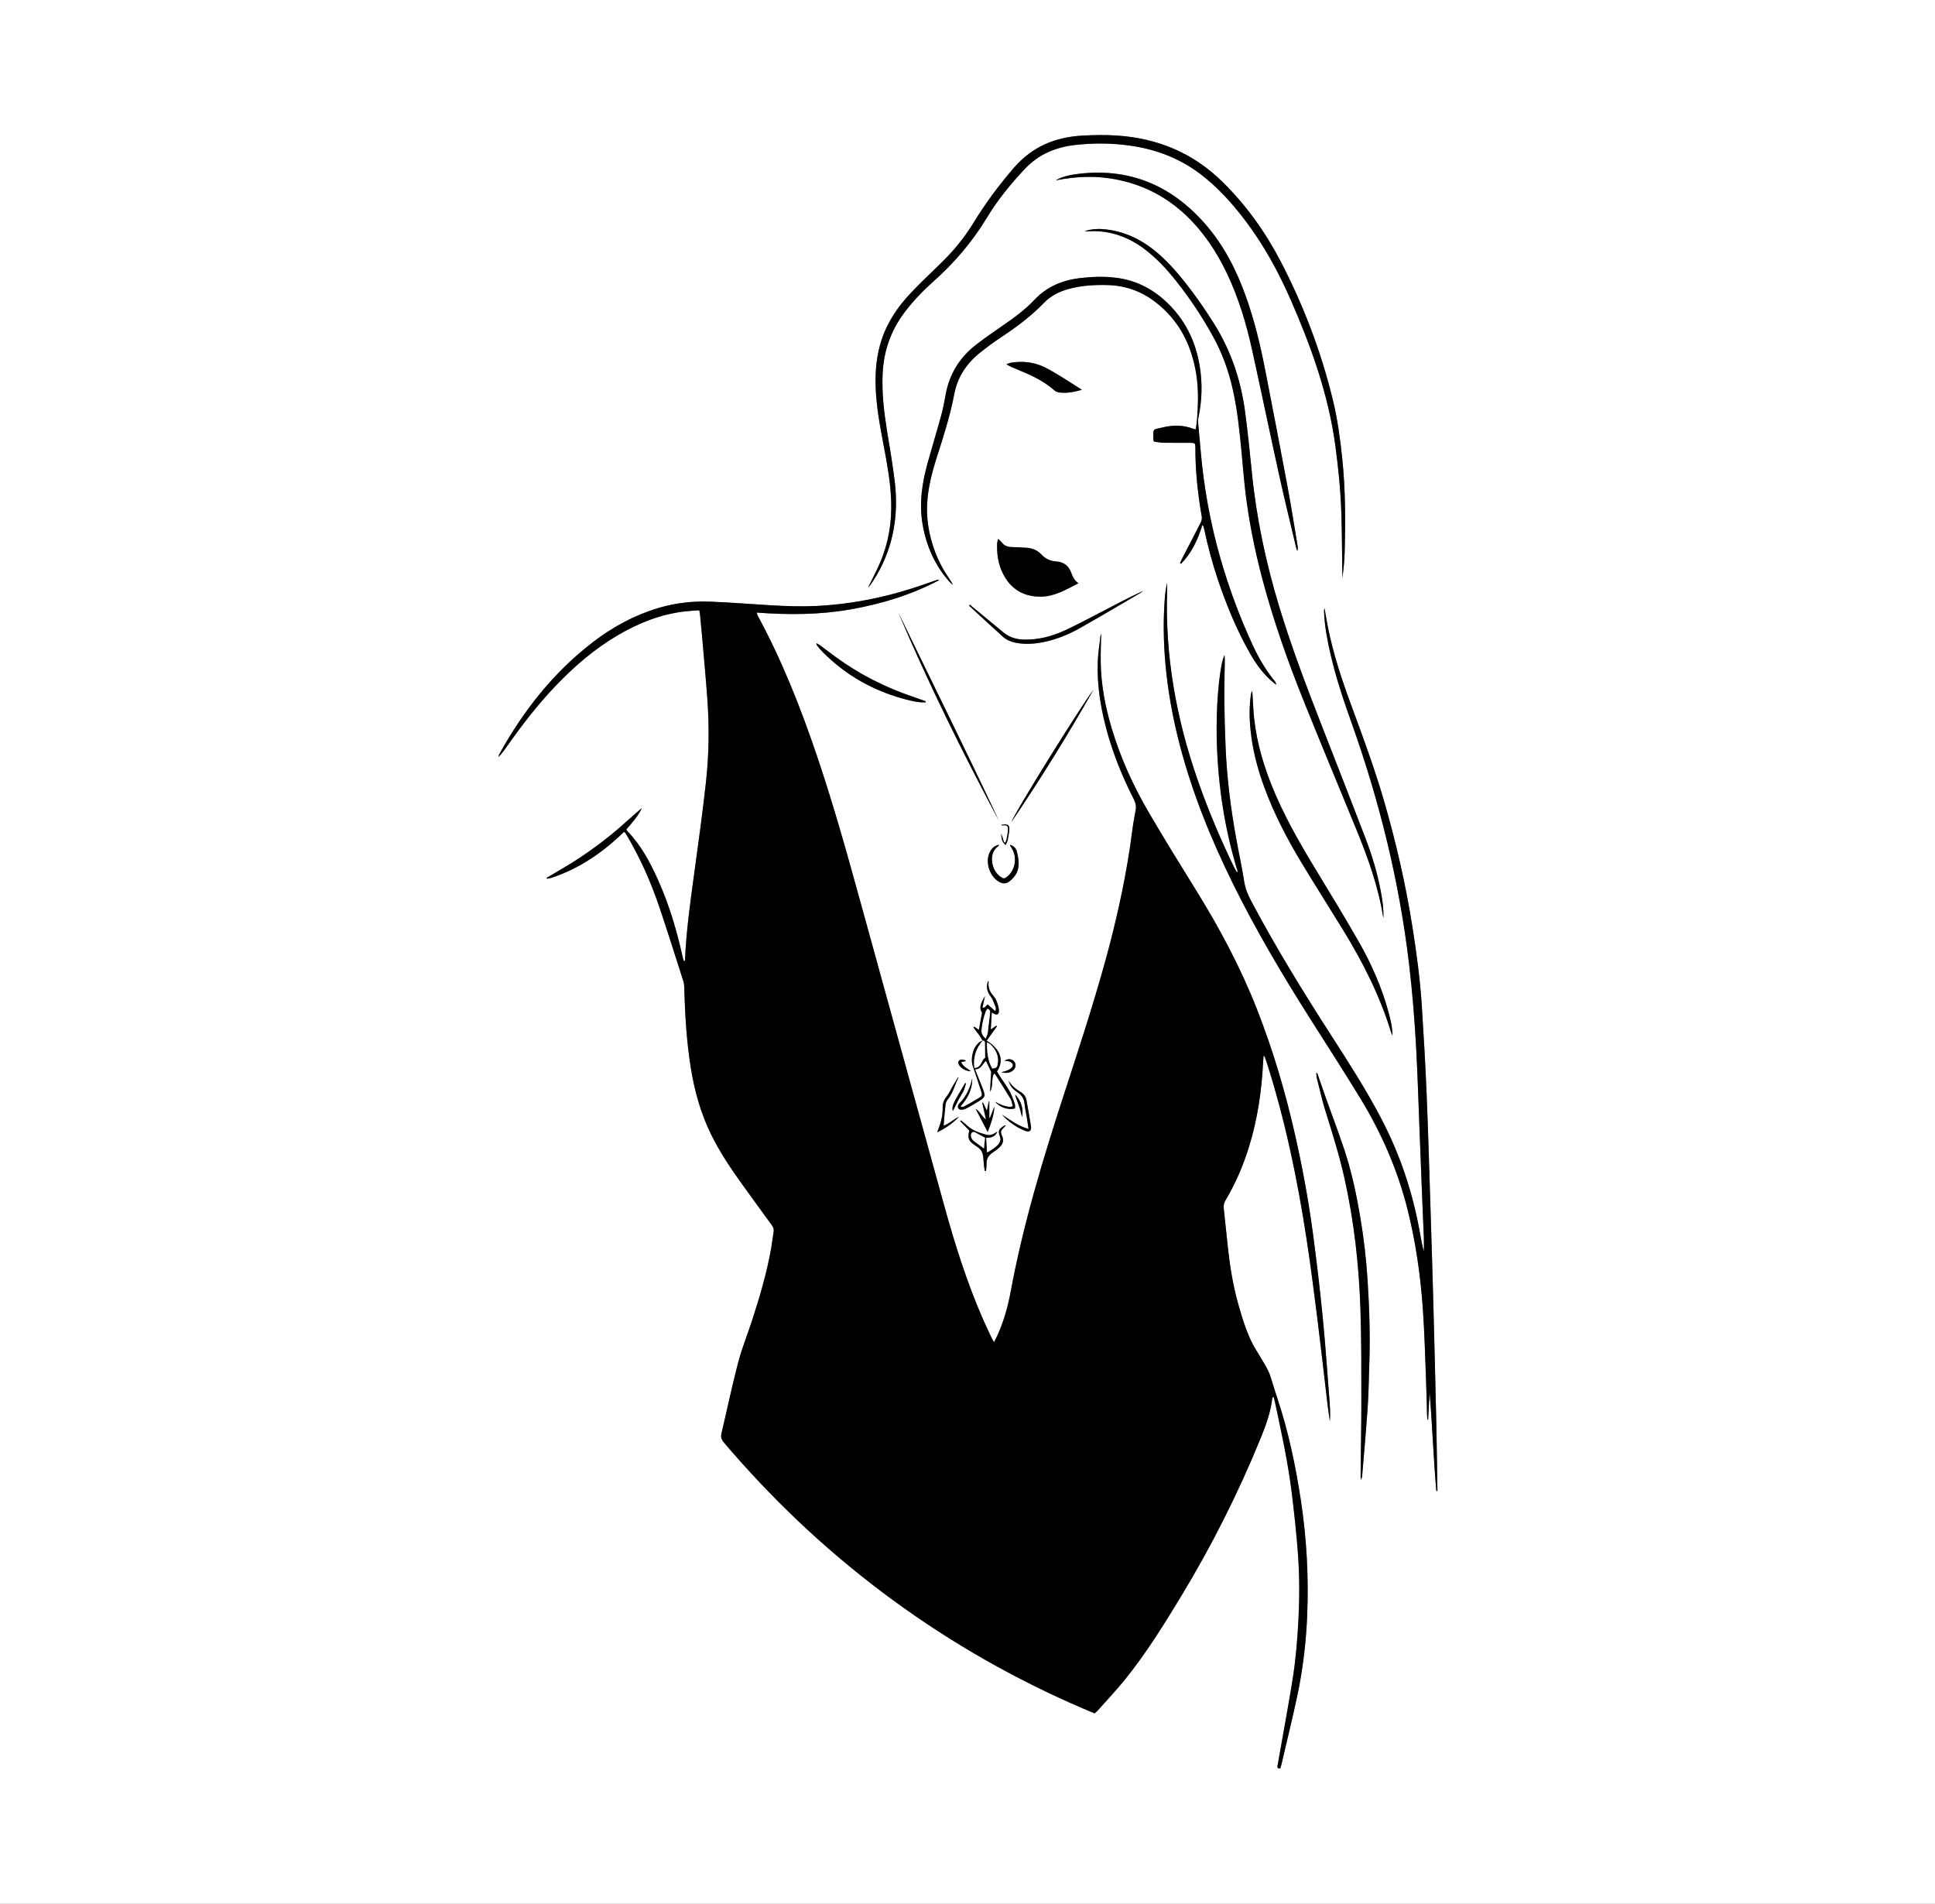 <svg viewBox="0 0 941.8 926.59" xmlns="http://www.w3.org/2000/svg" data-name="Capa 2" id="Capa_2">
  <rect x="0" y="0" width="941.8" height="926.59" fill="#808080" stroke="none"/>
  <defs>
    <style>
      .cls-1 {
        fill: #000;
      }

      .cls-1, .cls-2 {
        stroke-width: 0px;
      }

      .cls-2 {
        fill: #fff;
      }
    </style>
  </defs>
  <g data-name="Capa 1" id="Capa_1-2">
    <g>
      <path d="M941.8,926.59H0C0,617.73,0,308.86,0,0c313.93,0,627.87,0,941.8,0v926.59ZM478.24,506.5s.1-.06.1-.06c-.61.31-1.32.5-1.83.94-3.07,2.62-4.31,8-2.96,11.8,1.43,4.03,2.73,8.1,4.05,12.17.53,1.65.42,2.09-.96,2.94-2.39,1.47-4.83,2.84-7.28,4.21-.44.24-1.02.22-1.54.32-.09-.14-.17-.28-.26-.42,3.51-3.91,5.74-8.32,5.65-13.64-.97,4.66-2.87,8.84-6.26,12.28-.16.17-.32.35-.43.55-.75,1.35-.1,2.61,1.44,2.55.89-.04,1.83-.35,2.63-.76,1.72-.9,3.38-1.94,5.05-2.93,4.02-2.38,4.17-2.78,2.49-7.05-1.13-2.88-2.31-5.74-3.59-8.94,2.94.07,3.64-2.62,5.31-4.12.93,1.94,1.76,3.58,2.49,5.26.16.38,0,.9-.03,1.35-.14,2.71-.28,5.42-.44,8.42,1.71-2.89.42-6.12,1.88-8.74.28.08.5.07.56.16,2.54,4.01,5.12,8,7.54,12.07.6,1,.69,2.31,1.05,3.61-.68.14-1.04.3-1.4.28-2.58-.17-4.87-1.25-7.1-2.49,2.01,2.71,6.54,4.22,9.63,3.22-.04-.71.1-1.53-.15-2.22-.72-2.04-1.4-4.14-2.45-6.01-1.53-2.71-3.38-5.23-5.08-7.84-.41-.63-.79-1.3-1.13-1.86,3.58-5.45,1.82-10.75-5-15.04,1.68-2.33,3.35-4.66,5.02-6.99-.1-.09-.21-.19-.31-.28-.86.58-1.73,1.16-2.73,1.83.17-2.82.33-5.45.5-8.29.63.36,1,.63,1.42.8,1.25.51,1.94.08,2.06-1.26.04-.46,0-.94-.09-1.39-.44-2.33-1.16-4.61-2.74-6.37-1.81-2.02-2.55-4.21-2.16-6.85,0-.04-.18-.12-.29-.19-.99,2.65-.61,4.95,1.11,7.24,1.1,1.46,1.72,3.29,2.43,5,.25.62.54,1.43-.11,2.36-1.3-1.17-2.49-2.22-3.63-3.24-.85.58-1.04,1.78-2.55,1.58.43-1.97.84-3.83,1.25-5.7-1.4,2.69-3.32,5.31-1.44,8.15-.54,2.93-1.04,5.62-1.54,8.37-.74-.51-1.5-1.04-2.26-1.57-.12.13-.25.26-.37.38,1.06,1.41,2.14,2.8,3.16,4.24.48.68.85,1.44,1.27,2.17ZM535.98,308.3c-.15.5-.37,1.01-.43,1.54-.46,4.1-1.12,8.19-1.27,12.3-.39,10.67,1.2,21.12,3.85,31.43,3.18,12.35,7.91,24.11,13.69,35.45.85,1.67,1.26,3.31.93,5.16-.49,2.67-.99,5.34-1.39,8.02-.54,3.62-.95,7.26-1.5,10.88-2.84,18.41-6.92,36.56-11.87,54.52-6.01,21.78-13.05,43.24-20.04,64.71-10.32,31.71-19.98,63.59-26.07,96.45-1.36,7.36-3.41,14.56-6.52,21.41-.44.97-.94,1.9-1.56,3.14-.53-.94-.91-1.52-1.2-2.14-1.45-3.1-2.94-6.19-4.31-9.34-7.74-17.75-13.54-36.17-18.69-54.79-13.75-49.68-27.42-99.38-41.13-149.07-6.53-23.65-13.13-47.27-21.02-70.51-7.9-23.27-16.9-46.06-28.65-67.7-.21-.38-.28-.83-.53-1.59,15.43,1.16,30.57,1.12,45.62-1.54,14.99-2.64,29.4-6.96,43.28-14.29-.64-.11-.81-.19-.93-.15-1.99.68-3.97,1.38-5.95,2.08-17.14,6.03-34.72,9.79-52.92,10.68-7.5.37-14.95.1-22.42-.34-9.64-.56-19.27-1.37-28.91-1.75-8.68-.35-17.26.59-25.64,3.09-11.72,3.51-22.29,9.26-31.93,16.68-19.21,14.78-33.86,33.42-45.51,54.53-.21.39-.25.87-.36,1.31,1.67-1.71,2.97-3.54,4.26-5.37,7.19-10.21,14.79-20.08,23.42-29.13,9.08-9.51,18.95-18.07,30.34-24.75,10.18-5.97,20.95-10.29,32.78-11.63,2.29-.26,4.6-.36,6.94-.54.14.69.24,1.06.28,1.44.34,3.41.69,6.82.98,10.24.91,10.55,1.91,21.1,2.67,31.67.96,13.32.79,26.67-.65,39.93-1.59,14.63-3.62,29.21-5.61,43.79-1.95,14.28-4,28.54-4.61,42.96-.01.31-.16.61-.24.92-.5-.53-.67-1.02-.78-1.53-2.85-13.12-6.64-25.95-12.15-38.22-3.88-8.63-8.32-16.93-15-23.81-.15-.16-.22-.39-.4-.71,2.73-3.27,5.74-6.4,7.53-10.39-4.93,4.09-9.51,8.53-14.44,12.55-5.01,4.08-10.23,7.92-15.59,11.51-5.27,3.53-10.84,6.6-16.28,9.88.05.15.1.29.16.44.79-.17,1.6-.27,2.36-.52,13.57-4.49,24.98-12.44,35.08-22.26.34.19.52.23.59.35.34.52.66,1.05.98,1.58,6.48,10.98,11.6,22.59,15.68,34.64,4.07,12.02,7.85,24.13,11.72,36.22.3.94.37,1.99.4,2.99.36,13.25,1.12,26.46,3.27,39.56,1.79,10.89,4.72,21.43,9.55,31.4,4.27,8.8,9.69,16.89,15.39,24.8,4.79,6.64,9.58,13.27,14.42,19.86.75,1.02,1.08,1.97.87,3.23-.45,2.69-.74,5.4-1.22,8.08-2.11,11.99-5.55,23.64-9.32,35.2-2.22,6.81-4.94,13.48-6.75,20.4-2.97,11.37-5.35,22.89-8.08,34.33-.45,1.88-.03,3.15,1.2,4.59,11.23,13.18,23.08,25.77,35.62,37.71,13.11,12.48,26.9,24.15,41.35,35.04,28.56,21.52,59.2,39.52,91.86,54.07,3.83,1.71,7.7,3.32,11.57,4.98.58-.53,1.08-.91,1.48-1.37,4.49-5.07,9.17-10,13.42-15.27,10.18-12.66,18.75-26.43,27.15-40.29,14.96-24.7,27.92-50.42,38.82-77.17,2.56-6.29,4.87-12.65,5.62-19.46.02-.16.28-.29.58-.57.25.88.5,1.6.65,2.33,3.15,14.69,6.37,29.38,8.21,44.31,1.23,9.97,2.32,19.96,3.05,29.98.77,10.57.78,21.18.23,31.78-.48,9.34-1.23,18.66-2.65,27.9-1.55,10.08-3.44,20.11-5.19,30.15-.76,4.37-1.52,8.75-2.33,13.11-.2,1.07.14,1.46,1.3,1.35.21-.71.48-1.43.65-2.18,2.57-11.07,5.29-22.11,7.66-33.23,2.74-12.9,4.28-25.98,4.81-39.15.76-18.73-.26-37.38-3.08-55.93-2.56-16.82-6.03-33.44-11.41-49.57-4.85-14.54-2.12-10.07-10.64-24.01-1.85-3.03-3.28-6.37-4.55-9.71-1.49-3.93-2.67-7.97-3.82-12.02-2.61-9.16-4.11-18.54-5.12-28-.68-6.27-1.31-12.55-2-18.82-.17-1.55.22-2.86,1.02-4.19,4.82-8.06,8.45-16.66,11.24-25.62,4.22-13.55,6.22-27.47,6.92-41.6.04-.86.13-1.72.22-2.94.42.48.55.58.6.71.27.73.55,1.46.78,2.2,9.09,28.33,15.11,57.35,19.59,86.71,2,13.09,3.66,26.22,5.32,39.36,1.65,13.06,3.09,26.14,4.64,39.21.39,3.29.89,6.57,1.33,9.85.24-3.15.11-6.26-.13-9.36-1.07-13.67-1.97-27.35-3.32-40.99-1.36-13.79-2.98-27.57-4.82-41.3-2.17-16.21-5.15-32.29-8.77-48.25-4.7-20.69-10.71-40.97-18.46-60.73-8-20.38-18.26-39.58-29.8-58.15-7.69-12.37-15.35-24.77-22.7-37.35-7.61-13.01-13.86-26.67-18.18-41.16-3.13-10.49-5.2-21.18-5.35-32.16-.07-4.67.14-9.34.23-14.06ZM699.1,725.74c.17-.02.35-.04.52-.06-.17-10.6-.29-21.19-.52-31.79-.44-19.48-.92-38.96-1.44-58.43-.41-15.42-.89-30.85-1.38-46.27-.6-18.93-1.14-37.86-1.92-56.78-.59-14.24-1.42-28.48-2.33-42.71-.83-12.99-2.57-25.88-4.61-38.73-3.33-20.95-8.06-41.57-14.02-61.92-4.53-15.49-10.14-30.6-15.71-45.72-4.56-12.36-8.71-24.83-11.31-37.78-.63-3.14-1.14-6.29-1.71-9.44-.24.57-.26,1.11-.24,1.65.29,6.96,1.57,13.76,3.13,20.53,2.64,11.48,6.37,22.63,10.32,33.7,13.54,37.99,23.15,76.9,27.91,116.98,1.64,13.86,2.76,27.75,3.51,41.67.67,12.37,1.04,24.76,1.53,37.14.48,12.07.93,24.14,1.41,36.21.25,6.15.55,12.3.78,18.45.08,2.23.01,4.46.01,6.69-.87-3-1.4-6.04-1.93-9.07-3.43-19.47-9.62-38-18.78-55.54-7.22-13.83-15.63-26.95-24.08-40.05-13.85-21.49-27.24-43.25-39.23-65.84-1.62-3.04-2.9-6.09-3.44-9.57-1.12-7.15-2.69-14.23-3.97-21.35-2.61-14.5-4.44-29.1-5.07-43.83-.33-7.7-.55-15.42-.63-23.13-.06-6.47.16-12.94.24-19.4,0-.74-.07-1.48-.13-2.49-2.1,3.77-3.84,20.39-3.85,35.32,0,11.94.84,23.82,2.54,35.64,1.68,11.68,4.26,23.16,7.82,34.83-.56-.38-.73-.44-.8-.56-.32-.53-.63-1.07-.9-1.63-6.81-14.03-12.87-28.36-17.99-43.09-10.33-29.71-15.82-60.2-14.76-91.75.04-1.31,0-2.63,0-3.95-.55,2.39-.91,4.78-1.1,7.18-.85,10.74-.69,21.48.26,32.22,1.18,13.3,3.57,26.38,6.93,39.29,6.15,23.7,15.31,46.25,26.14,68.15,11.03,22.31,23.68,43.69,36.98,64.7,8.29,13.1,16.73,26.11,24.8,39.35,10.15,16.65,17.95,34.34,22.79,53.3,4.18,16.36,6.54,33,7.7,49.8.78,11.35,1.07,22.73,1.52,34.09.23,5.68.33,11.37.49,17.06.02.73.11,1.47.16,2.2h.36c.24-4.42.48-8.84.72-13.25,1.34,16.01,1.87,32.03,3.28,47.99ZM422.65,285.7s.08.06.12.09c.38-.49.78-.95,1.12-1.46.98-1.5,2-2.98,2.89-4.53,8.19-14.17,10.62-29.48,8.68-45.55-1.01-8.34-2.47-16.63-3.81-24.93-1.46-9.09-2.51-18.21-2.07-27.45.51-10.98,3.94-20.88,10.57-29.69,4.19-5.57,8.99-10.58,14.17-15.2,10.2-9.09,18.94-19.31,26.03-31.04,5.24-8.68,11.64-16.55,18.66-23.93,6.64-6.98,14.88-10.35,24.19-11.42,9.09-1.04,18.19-.96,27.27.37,12.49,1.83,23.92,6.22,33.99,13.94,8.23,6.31,15.11,13.92,21.37,22.14,9.22,12.1,16.45,25.33,22.51,39.23,9.9,22.69,18.22,45.87,21.57,70.58,1.48,10.89,2.56,21.82,2.93,32.8.33,9.97.34,19.95.48,29.92,0,.62,0,1.24,0,1.86.58-4.16,1.01-8.33,1.13-12.51.42-15.28.41-30.54-1.18-45.77-1-9.54-2.27-19.04-4.53-28.35-5.72-23.57-14.28-46.11-25.47-67.61-7.45-14.32-16.77-27.34-28.33-38.7-14.32-14.07-31.6-21.21-51.5-22.51-5.46-.35-10.89-.26-16.34.02-13.29.69-24.6,5.28-33.52,15.57-7.38,8.51-14.03,17.51-19.9,27.1-4.55,7.44-10.09,14.02-16.35,20.05-4.71,4.54-9.46,9.06-13.96,13.81-6.28,6.61-11.37,14.05-14.27,22.81-2.43,7.34-3.15,14.92-2.93,22.6.28,9.69,2.07,19.19,3.87,28.68,1.7,8.95,3.36,17.9,3.69,27.05.38,10.36-1.22,20.35-5.26,29.9-1.75,4.13-3.88,8.1-5.84,12.15ZM585.16,255.68c.25.15.45.2.49.31.16.43.31.87.4,1.32,1.84,8.69,4.14,17.26,7.01,25.67,4.15,12.19,9.06,24.05,15.46,35.25,2.56,4.48,5.53,8.68,9.29,12.25,1.05.99,2.2,1.87,3.31,2.79-.02-.78-.32-1.29-.68-1.74-4.39-5.42-7.89-11.39-10.81-17.71-6.2-13.46-11.37-27.31-15.48-41.55-5.07-17.56-8.32-35.45-9.83-53.67-.37-4.42-.83-8.84-1.21-13.26-.05-.61.02-1.25.15-1.85,1.77-8.32,2.05-16.68.7-25.08-2.04-12.66-7.48-23.53-17.05-32.18-6.77-6.11-14.63-9.93-23.76-11.05-5.76-.71-11.51-.52-17.25.14-8.62.99-16.26,4.09-22.34,10.53-4.79,5.08-10.4,9.14-16.14,13.06-4.18,2.86-8.33,5.77-12.33,8.86-8.11,6.26-13.11,14.45-14.88,24.6-.59,3.37-1.26,6.74-2.16,10.04-2.08,7.58-4.38,15.1-6.49,22.67-2.74,9.83-4.28,19.79-2.54,30.01,1.79,10.52,5.91,19.97,13.05,28,.52.58,1.12,1.09,1.68,1.63-.37-1.05-.93-1.9-1.5-2.73-2.89-4.18-5.33-8.61-7.12-13.37-3.22-8.59-4.63-17.41-3.63-26.6.69-6.31,2.21-12.41,4.13-18.43,3.33-10.46,6.76-20.88,8.81-31.7,1.57-8.32,5.98-14.98,12.53-20.22,2.98-2.38,6.03-4.69,9.21-6.79,7.81-5.17,15.35-10.65,21.89-17.43,3.32-3.44,7.47-5.56,12.07-6.81,6.3-1.72,12.74-2.08,19.23-1.88,8.53.26,16.18,3.03,22.93,8.21,11.7,8.98,17.78,21.16,19.99,35.51,1.08,7.06.89,14.14.37,21.22-.13,1.74-.41,3.46-.64,5.29-.6-.13-.91-.16-1.19-.27-4.82-1.89-9.77-1.9-14.71-.73-5.36,1.28-4.78.26-4.76,6.22,0,.14.13.27.36.74,1.47.17,3.14.51,4.82.54,4.28.08,8.57.02,12.85.04,2.23.01,2.42.2,2.42,2.42-.02,11.25,1.17,22.39,3.1,33.46.15.84,0,1.89-.37,2.65-3.02,5.98-6.14,11.91-9.21,17.86-.37.72-.68,1.47-1.02,2.2.18.09.36.17.55.26,5.13-5.26,8.18-11.71,10.3-18.71ZM673.29,446.8c.19-4.29-.42-8.51-1.21-12.72-1.66-8.91-4.24-17.57-7.47-26.01-7.07-18.47-14.29-36.88-21.48-55.31-7.44-19.08-14.7-38.22-20.64-57.84-6.44-21.3-11.03-42.96-13.23-65.13-.99-9.99-2.01-19.99-3.36-29.94-2.07-15.15-6.89-29.37-15.07-42.38-5.36-8.52-11.16-16.72-17.67-24.41-2.21-2.61-4.58-5.12-7.06-7.47-7.87-7.47-16.9-12.72-27.91-13.94-3.46-.38-6.89-.27-10.22.88.32.11.63.13.93.1,11.43-.89,21.33,2.96,30.01,10.07,3.66,2.99,7.08,6.37,10.14,9.98,8.19,9.64,15.27,20.09,21.38,31.18,4.43,8.04,7.51,16.59,9.53,25.52,2.24,9.9,3.28,19.97,4.25,30.05.67,6.98,1.19,13.97,2.04,20.93,1.71,13.93,4.49,27.65,8.08,41.22,5.46,20.66,12.59,40.76,20.57,60.56,8.24,20.44,16.72,40.78,25.08,61.17,5.77,14.07,10.92,28.33,13.28,43.49ZM513.89,87.72c.23-.02.46-.03.68-.07,8.4-1.59,16.81-2.11,25.33-.87,14.32,2.09,26.75,8,37.27,17.95,8.61,8.15,15.02,17.85,20.08,28.5,5.61,11.81,9.34,24.27,12.15,36.99,4.49,20.3,8.69,40.65,13.17,60.95,2.61,11.86,5.52,23.65,8.31,35.47.13.54.38,1.06.58,1.59.22-.93.23-1.79.09-2.63-1.55-9.29-2.99-18.6-4.72-27.86-3.61-19.36-7.32-38.71-11.11-58.04-2.35-12-5.2-23.89-9.34-35.43-4.61-12.87-10.75-24.92-19.79-35.26-16.7-19.09-37.53-27.68-62.94-24.23-3.38.46-6.71,1.24-9.76,2.94ZM641.1,522.28c-.14,0-.29,0-.43,0,.11.92.12,1.86.35,2.75,1.36,5.35,2.56,10.76,4.21,16.02,3.36,10.7,6.7,21.39,9.15,32.35,4.65,20.82,7.02,41.94,7.77,63.22.52,14.95.45,29.92.47,44.88.01,12.31-.25,24.62-.38,36.93,0,.6.07,1.2.11,1.8.42-.61.6-1.21.65-1.82.93-11.25,1.95-22.5,2.71-33.77.46-6.68.5-13.39.75-20.09.52-13.8.06-27.58-.81-41.35-.65-10.34-1.85-20.63-3.58-30.85-1.89-11.14-4.23-22.19-7.8-32.92-2.76-8.27-5.87-16.42-8.79-24.63-1.48-4.17-2.91-8.36-4.36-12.54ZM524.9,283.88c-2.17-1.48-2.88-3.38-3.59-5.28-1.22-3.24-3.62-5.05-7.03-5.29-2.95-.2-5.37-1.23-7.4-3.41-1.94-2.08-4.45-3.1-7.27-3.29-2.48-.16-4.97-.26-7.45-.35-1.9-.07-3.47-.71-4.63-2.28-.39-.53-.92-.95-1.68-1.71-.25.98-.51,1.55-.53,2.13-.21,5.13.48,10.1,2.8,14.74,3.78,7.57,10.01,11.3,18.39,11.27,6.71-.03,12.3-3.4,18.38-6.53ZM609.54,336.63c-.12-.02-.23-.04-.35-.06-.08.28-.19.55-.24.83-.99,5.88-.9,11.8-.33,17.7.95,9.66,3.38,18.98,6.72,28.08,4.82,13.15,11.3,25.48,18.53,37.42,6.58,10.86,13.39,21.57,20.03,32.4,9.6,15.65,17.81,31.96,23.19,49.59.15.48.39.93.59,1.4.04-3.91-.87-7.61-1.87-11.28-3.28-12.1-8.3-23.51-14.49-34.35-6.79-11.9-13.95-23.6-21.06-35.32-8.08-13.33-15.83-26.83-21.58-41.38-4.7-11.87-7.96-24.08-8.69-36.89-.15-2.72-.32-5.43-.48-8.15ZM526.58,189.73c-3.87-2.46-7.25-4.66-10.69-6.77-2.39-1.46-4.81-2.9-7.31-4.14-5.19-2.58-10.7-3.18-16.39-2.3-.64.1-1.26.39-2.4.77,1.15.61,1.78,1.01,2.46,1.31,2.07.9,4.15,1.77,6.23,2.65,5.34,2.25,10.4,4.95,14.78,8.82.6.53,1.51.86,2.31.96,3.61.46,7.11-.18,11.01-1.3ZM472.04,294.32c-.1.1-.19.2-.29.3.06.14.07.32.17.41,5.38,4.96,10.73,9.95,16.17,14.84,1.88,1.69,4.21,2.62,6.72,3.06,4.28.76,8.53.49,12.76-.34,6.39-1.26,12.4-3.68,18.04-6.86,9.89-5.59,19.65-11.4,29.46-17.13.47-.27.87-.66,1.3-1-7.47,3.47-14.66,7.32-21.9,11.09-5.45,2.83-10.89,5.72-16.47,8.28-6.28,2.88-12.88,4.54-19.89,4.33-3.64-.11-6.88-1.15-9.7-3.44-1.45-1.18-2.87-2.39-4.31-3.58-4.01-3.32-8.03-6.64-12.05-9.95ZM450.47,341.86l.12-.52c-2.03-.72-4.05-1.47-6.09-2.16-13.59-4.59-26.26-10.98-37.84-19.47-2.64-1.93-5.23-3.93-7.86-5.87-.43-.32-.96-.51-1.44-.77,0,.62.17.97.42,1.26.85,1.01,1.68,2.05,2.61,2.99,11.34,11.45,24.91,19.02,40.45,23.1,3.15.83,6.34,1.57,9.63,1.43ZM437.2,298.05c14.65,34.63,31.33,68.28,49.01,101.45-15.92-34.02-32.66-67.64-49.01-101.45ZM532.21,335.73c-6.59,8.6-39,60.88-39.85,64.25,14.34-21.2,27.51-42.48,39.85-64.25ZM467.73,545.31c-.14.11-.28.22-.42.33,1.48,1.55,2.96,3.09,4.43,4.62-.87,3.83-.39,5.04,2.89,7.26.32.22.64.44.97.65,1.75,1.13,2.72,2.74,2.93,4.81.15,1.55.24,3.1.41,4.65.09.79.28,1.57.43,2.35.17,0,.35-.01.52-.02.1-1.13.32-2.27.26-3.4-.12-2.44.95-4.17,2.88-5.51,1.15-.8,2.33-1.58,3.34-2.53,1.96-1.85,2.32-3.66,1.16-6.11-.61-1.3-.36-2.21.59-3.12.51-.49.96-1.03,1.44-1.55-.49-.03-.77.12-1.03.29-2.64,1.76-2.86,2.35-1.82,5.33.46,1.33.11,2.43-.68,3.49-.86,1.15-3.9,3.39-5.69,4.1-.13-2.35-.25-4.63-.39-7.12,2.17-.12,4.28-.26,5.5-3.06-1.92,1.27-3.48,2.04-5.36,1.54-3.4-.9-6.7-2-9.36-4.46-.97-.89-2.01-1.7-3.02-2.55ZM491.58,411.19c.07.33.06.5.14.59,3.49,4.46,2.92,11.05-1.26,14.69-1.54,1.34-1.96,1.35-3.65.15-4.27-3.02-5.95-11.3-.9-14.8.14-.1.19-.32.39-.68-2.33.41-3.61,1.81-4.51,3.58-2.52,4.91,0,12.29,4.94,14.71,1.73.85,3.22.64,4.74-.58,4.82-3.87,5.03-8.3,3.47-14.37-.4-1.56-1.53-2.79-3.35-3.3ZM487.66,542.52c3.21,3.5,7.01,6.24,11.47,7.96,1.95.75,2.99-.21,2.65-2.36-.66-4.22-1.43-8.43-2.2-12.64-.29-1.6-1.15-2.9-2.53-3.77-2.43-1.53-4.72-3.19-6.18-5.78.79,2.67,1.62,3.88,4.38,5.75,2.01,1.37,3.15,3.06,3.4,5.52.23,2.31.77,4.6,1.15,6.9.27,1.66.5,3.32.81,5.39-5.15-1.4-8.9-4.41-12.96-6.97ZM480.72,550.96c1.61-4.05,3.02-8.06,3.29-12.43-.75,1.9-1.5,3.79-2.25,5.69-.08-.04-.17-.08-.25-.12v-8.09c-.07-.01-.13-.03-.2-.04-.29,1.35-.58,2.7-.99,4.59-.81-1.67-1.37-2.81-1.92-3.96-.11.06-.22.12-.33.18l1.82,8.09c-2.07-1.4-2.82-3.85-5.01-5.15,1.96,3.78,3.85,7.41,5.83,11.23ZM466.5,524.41s0-.05-.05-.06c-.07,0-.17.03-.21.09-.84,1.38-1.7,2.76-2.52,4.16-.97,1.67-1.73,3.51-2.92,5-1.34,1.68-2.04,3.42-2,5.54.07,3.55-.69,6.94-2.02,10.21-.19.47-.35.95-.65,1.78,4.27-2.03,7.71-4.48,10.66-7.62-2.66,1.27-4.79,3.44-7.54,4.42.32-3.56.56-6.95.96-10.31.1-.88.51-1.85,1.08-2.52,1.54-1.83,2.45-3.94,3.28-6.13.57-1.52,1.26-3,1.92-4.55ZM470.2,527.25l-.46-.03c-1.18,1.99-2.39,3.97-3.54,5.98-.73,1.27-1.48,2.55-2.02,3.91-.43,1.09-.88,2.27-.38,3.65.99-1.99,1.86-3.84,2.81-5.64.76-1.43,1.7-2.78,2.39-4.24.54-1.14.81-2.41,1.2-3.62ZM487.43,521.87c1.96.53,3.78.48,5.37-.67,1.59-1.15,1.95-3.14.88-4.47-1.14-1.41-3.17-1.6-4.81-.39.54.03,1.01,0,1.45.09.53.1,1.08.22,1.54.47,1.24.67,1.5,1.89.48,2.86-.64.61-1.53,1.01-2.37,1.36-.81.34-1.69.5-2.54.74ZM497.49,543.78c.74-4.3-.52-7.95-3.4-11.06.22,1.27.74,2.44,1.18,3.63.45,1.23.87,2.48,1.24,3.74.36,1.22.66,2.46.98,3.69ZM469.94,516.52c0-.15.01-.29.02-.44-.72-.12-1.45-.39-2.15-.32-1.19.13-1.69,1.17-1.2,2.22.86,1.9,3.57,3.49,5.94,3.39-1.71-1.37-3.86-2.13-4.71-4.46.84-.16,1.47-.27,2.1-.39ZM489.47,411.29c.4-.93.79-1.57.95-2.27.32-1.43.57-2.89.76-4.35.38-2.94-.36-3.66-3.29-3.3-.2.03-.4.15-.6.24.3.19.55.11.79.1,2.18-.14,2.69.31,2.51,2.48-.12,1.46-.42,2.91-.7,4.36-.1.53-.4,1.02-.61,1.53-.18,0-.37,0-.55,0-.45-1.4-.9-2.81-1.41-4.37.05,2.09.13,3.99,2.14,5.59Z" class="cls-2"></path>
      <path d="M535.98,308.3c-.09,4.72-.3,9.39-.23,14.06.16,10.98,2.22,21.67,5.35,32.16,4.32,14.48,10.57,28.15,18.18,41.16,7.36,12.57,15.02,24.97,22.7,37.35,11.54,18.57,21.8,37.77,29.8,58.15,7.75,19.76,13.77,40.04,18.46,60.73,3.62,15.96,6.6,32.04,8.77,48.25,1.84,13.74,3.46,27.51,4.82,41.3,1.34,13.64,2.25,27.33,3.32,40.99.24,3.1.37,6.21.13,9.36-.45-3.28-.94-6.56-1.33-9.85-1.56-13.07-3-26.15-4.64-39.21-1.66-13.13-3.32-26.27-5.32-39.36-4.48-29.36-10.5-58.39-19.59-86.71-.24-.74-.51-1.47-.78-2.2-.05-.13-.19-.23-.6-.71-.09,1.22-.18,2.08-.22,2.94-.7,14.14-2.7,28.06-6.92,41.6-2.79,8.96-6.42,17.55-11.24,25.62-.8,1.33-1.19,2.65-1.02,4.19.69,6.27,1.32,12.55,2,18.82,1.02,9.46,2.52,18.84,5.12,28,1.15,4.04,2.33,8.09,3.82,12.02,1.26,3.34,2.69,6.67,4.55,9.71,8.52,13.94,5.79,9.48,10.64,24.01,5.38,16.13,8.85,32.75,11.41,49.57,2.82,18.55,3.85,37.2,3.08,55.93-.54,13.17-2.07,26.25-4.81,39.15-2.36,11.12-5.08,22.16-7.66,33.23-.17.75-.44,1.47-.65,2.18-1.16.11-1.5-.28-1.3-1.35.81-4.36,1.57-8.74,2.33-13.11,1.75-10.05,3.64-20.07,5.19-30.15,1.42-9.24,2.16-18.56,2.65-27.9.55-10.6.54-21.21-.23-31.78-.73-10.01-1.82-20.01-3.05-29.98-1.85-14.93-5.06-29.62-8.21-44.31-.16-.74-.41-1.46-.65-2.33-.3.28-.56.42-.58.57-.75,6.81-3.06,13.18-5.62,19.46-10.9,26.75-23.86,52.47-38.82,77.17-8.4,13.87-16.97,27.64-27.15,40.29-4.24,5.27-8.92,10.2-13.42,15.27-.41.46-.9.84-1.48,1.37-3.86-1.66-7.74-3.27-11.57-4.98-32.66-14.55-63.3-32.55-91.86-54.07-14.45-10.89-28.24-22.56-41.35-35.04-12.54-11.94-24.39-24.52-35.62-37.71-1.23-1.45-1.65-2.71-1.2-4.59,2.73-11.43,5.1-22.96,8.08-34.33,1.81-6.91,4.53-13.59,6.75-20.4,3.77-11.56,7.21-23.2,9.32-35.2.47-2.68.76-5.4,1.22-8.08.21-1.25-.12-2.21-.87-3.23-4.84-6.59-9.63-13.23-14.42-19.86-5.7-7.91-11.12-15.99-15.39-24.8-4.83-9.97-7.76-20.51-9.55-31.4-2.15-13.1-2.91-26.31-3.27-39.56-.03-1-.1-2.04-.4-2.99-3.87-12.09-7.65-24.2-11.72-36.22-4.08-12.05-9.2-23.66-15.68-34.64-.32-.54-.64-1.07-.98-1.58-.08-.11-.26-.16-.59-.35-10.1,9.82-21.51,17.77-35.08,22.26-.76.25-1.58.35-2.36.52-.05-.15-.1-.29-.16-.44,5.44-3.27,11.01-6.35,16.28-9.88,5.37-3.59,10.59-7.44,15.59-11.51,4.93-4.01,9.51-8.45,14.44-12.55-1.8,4-4.8,7.12-7.53,10.39.17.32.24.56.4.71,6.68,6.88,11.12,15.17,15,23.81,5.51,12.27,9.3,25.1,12.15,38.22.11.51.28,1,.78,1.53.08-.31.23-.61.24-.92.61-14.42,2.66-28.68,4.61-42.96,1.99-14.58,4.02-29.16,5.61-43.79,1.44-13.26,1.61-26.61.65-39.93-.76-10.56-1.76-21.11-2.67-31.67-.29-3.41-.65-6.82-.98-10.24-.04-.38-.14-.74-.28-1.44-2.34.18-4.65.28-6.94.54-11.82,1.34-22.6,5.66-32.78,11.63-11.39,6.68-21.26,15.24-30.34,24.75-8.63,9.04-16.23,18.92-23.42,29.13-1.29,1.84-2.6,3.67-4.26,5.37.12-.44.15-.92.36-1.31,11.65-21.11,26.3-39.75,45.51-54.53,9.64-7.42,20.21-13.17,31.93-16.68,8.37-2.51,16.96-3.44,25.64-3.09,9.65.39,19.27,1.19,28.91,1.75,7.47.44,14.92.71,22.42.34,18.2-.89,35.78-4.65,52.92-10.68,1.98-.7,3.96-1.4,5.95-2.08.12-.04.29.04.93.15-13.88,7.32-28.29,11.64-43.28,14.29-15.05,2.65-30.19,2.69-45.62,1.54.25.76.32,1.21.53,1.59,11.75,21.64,20.75,44.44,28.65,67.7,7.89,23.24,14.49,46.86,21.02,70.51,13.72,49.69,27.38,99.39,41.13,149.07,5.16,18.62,10.95,37.04,18.69,54.79,1.37,3.14,2.86,6.23,4.31,9.34.29.62.67,1.2,1.2,2.14.62-1.24,1.12-2.18,1.56-3.14,3.12-6.85,5.16-14.05,6.52-21.41,6.08-32.86,15.74-64.74,26.07-96.45,6.99-21.47,14.03-42.93,20.04-64.71,4.95-17.96,9.02-36.1,11.87-54.52.56-3.62.96-7.26,1.5-10.88.4-2.68.9-5.35,1.39-8.02.34-1.85-.07-3.49-.93-5.16-5.78-11.34-10.51-23.1-13.69-35.45-2.66-10.31-4.24-20.77-3.85-31.43.15-4.11.81-8.21,1.27-12.3.06-.53.29-1.03.43-1.54Z" class="cls-1"></path>
      <path d="M699.1,725.74c-1.42-15.96-1.95-31.98-3.28-47.99-.24,4.41-.48,8.83-.72,13.24h-.36c-.06-.72-.14-1.46-.16-2.19-.17-5.69-.27-11.38-.49-17.06-.45-11.37-.74-22.75-1.52-34.09-1.16-16.8-3.52-33.44-7.7-49.8-4.84-18.95-12.64-36.65-22.79-53.3-8.07-13.24-16.51-26.25-24.8-39.35-13.3-21.01-25.95-42.39-36.98-64.7-10.83-21.9-19.98-44.45-26.14-68.15-3.35-12.91-5.75-25.99-6.93-39.29-.95-10.74-1.11-21.47-.26-32.22.19-2.4.55-4.79,1.1-7.18,0,1.32.04,2.63,0,3.95-1.06,31.54,4.43,62.03,14.76,91.75,5.12,14.73,11.18,29.07,17.99,43.09.27.56.58,1.1.9,1.63.07.12.24.18.8.56-3.56-11.67-6.14-23.15-7.82-34.83-1.7-11.82-2.54-23.7-2.54-35.64.01-14.93,1.75-31.54,3.85-35.32.05,1.01.13,1.75.13,2.49-.08,6.47-.3,12.94-.24,19.4.08,7.71.3,15.42.63,23.13.63,14.73,2.46,29.33,5.07,43.83,1.28,7.13,2.86,14.2,3.97,21.35.54,3.48,1.82,6.53,3.44,9.57,11.99,22.59,25.38,44.35,39.23,65.84,8.44,13.1,16.85,26.22,24.08,40.05,9.16,17.54,15.34,36.07,18.78,55.54.54,3.03,1.06,6.07,1.93,9.07,0-2.23.07-4.46-.01-6.69-.23-6.15-.54-12.3-.78-18.45-.48-12.07-.93-24.14-1.41-36.21-.49-12.38-.86-24.77-1.53-37.14-.75-13.92-1.86-27.82-3.51-41.67-4.76-40.09-14.37-79-27.91-116.98-3.95-11.07-7.68-22.22-10.32-33.7-1.55-6.76-2.84-13.57-3.13-20.53-.02-.54,0-1.08.24-1.65.57,3.15,1.08,6.31,1.71,9.44,2.6,12.94,6.75,25.42,11.31,37.78,5.58,15.12,11.18,30.23,15.71,45.72,5.95,20.35,10.69,40.97,14.02,61.92,2.04,12.85,3.78,25.74,4.61,38.73.91,14.23,1.74,28.46,2.33,42.71.78,18.92,1.32,37.85,1.92,56.78.49,15.42.97,30.85,1.38,46.27.52,19.48,1,38.95,1.44,58.43.24,10.6.35,21.19.52,31.79-.17.02-.35.04-.52.06Z" class="cls-1"></path>
      <path d="M422.65,285.7c1.96-4.04,4.09-8.01,5.84-12.15,4.04-9.54,5.64-19.53,5.26-29.9-.33-9.15-2-18.1-3.69-27.05-1.8-9.49-3.59-18.99-3.87-28.68-.22-7.68.5-15.26,2.93-22.6,2.9-8.76,7.99-16.19,14.27-22.81,4.5-4.74,9.25-9.26,13.96-13.81,6.26-6.03,11.8-12.61,16.35-20.05,5.86-9.59,12.51-18.59,19.9-27.1,8.92-10.29,20.23-14.88,33.52-15.57,5.45-.28,10.88-.38,16.34-.02,19.9,1.29,37.18,8.43,51.5,22.51,11.56,11.36,20.88,24.38,28.33,38.7,11.18,21.5,19.75,44.04,25.47,67.61,2.26,9.31,3.53,18.81,4.53,28.35,1.59,15.23,1.61,30.5,1.18,45.77-.12,4.18-.54,8.35-1.13,12.51,0-.62,0-1.24,0-1.86-.15-9.97-.15-19.95-.48-29.92-.37-10.98-1.45-21.91-2.93-32.8-3.36-24.71-11.67-47.89-21.57-70.58-6.07-13.9-13.3-27.14-22.51-39.23-6.26-8.22-13.14-15.83-21.37-22.14-10.07-7.71-21.5-12.1-33.99-13.94-9.08-1.33-18.18-1.4-27.27-.37-9.31,1.06-17.55,4.43-24.19,11.42-7.02,7.38-13.41,15.25-18.66,23.93-7.09,11.73-15.83,21.95-26.03,31.04-5.18,4.62-9.98,9.62-14.17,15.2-6.62,8.81-10.05,18.71-10.57,29.69-.43,9.24.61,18.35,2.07,27.45,1.34,8.3,2.8,16.59,3.81,24.93,1.94,16.06-.49,31.38-8.68,45.55-.9,1.55-1.91,3.03-2.89,4.53-.34.51-.74.98-1.12,1.46-.04-.03-.08-.06-.12-.09Z" class="cls-1"></path>
      <path d="M585.16,255.68c-2.13,6.99-5.17,13.45-10.3,18.71-.18-.09-.36-.17-.55-.26.34-.73.65-1.48,1.02-2.2,3.08-5.95,6.19-11.88,9.21-17.86.38-.76.52-1.81.37-2.65-1.93-11.07-3.12-22.21-3.1-33.46,0-2.21-.19-2.4-2.42-2.42-4.28-.03-8.57.04-12.85-.04-1.68-.03-3.35-.37-4.82-.54-.24-.47-.36-.6-.36-.74-.02-5.96-.59-4.95,4.76-6.22,4.94-1.18,9.88-1.16,14.71.73.28.11.59.14,1.19.27.22-1.83.51-3.55.64-5.29.52-7.08.71-14.16-.37-21.22-2.2-14.35-8.28-26.53-19.99-35.51-6.75-5.18-14.4-7.95-22.93-8.21-6.49-.2-12.92.16-19.23,1.88-4.6,1.25-8.75,3.37-12.07,6.81-6.54,6.78-14.08,12.26-21.89,17.43-3.18,2.1-6.23,4.41-9.21,6.79-6.55,5.24-10.96,11.9-12.53,20.22-2.05,10.82-5.47,21.24-8.81,31.7-1.92,6.01-3.44,12.12-4.13,18.43-1,9.18.41,18.01,3.63,26.6,1.79,4.77,4.22,9.19,7.12,13.37.57.83,1.13,1.67,1.5,2.73-.56-.54-1.16-1.05-1.68-1.63-7.13-8.03-11.25-17.48-13.05-28-1.74-10.22-.2-20.18,2.54-30.01,2.11-7.57,4.41-15.09,6.49-22.67.9-3.3,1.58-6.67,2.16-10.04,1.77-10.15,6.78-18.34,14.88-24.6,4-3.09,8.16-6,12.33-8.86,5.74-3.92,11.35-7.98,16.14-13.06,6.08-6.44,13.72-9.53,22.34-10.53,5.74-.66,11.48-.85,17.25-.14,9.12,1.12,16.99,4.94,23.76,11.05,9.57,8.65,15.01,19.52,17.05,32.18,1.35,8.4,1.07,16.76-.7,25.08-.13.6-.2,1.24-.15,1.85.38,4.42.84,8.84,1.21,13.26,1.51,18.21,4.76,36.1,9.83,53.67,4.11,14.24,9.27,28.09,15.48,41.55,2.91,6.32,6.42,12.29,10.81,17.71.37.45.66.96.68,1.74-1.11-.93-2.26-1.8-3.31-2.79-3.77-3.57-6.73-7.77-9.29-12.25-6.4-11.2-11.31-23.06-15.46-35.25-2.87-8.41-5.16-16.98-7.01-25.67-.1-.45-.24-.89-.4-1.32-.04-.11-.25-.16-.49-.31Z" class="cls-1"></path>
      <path d="M673.29,446.8c-2.36-15.16-7.51-29.42-13.28-43.49-8.36-20.39-16.84-40.73-25.08-61.17-7.98-19.8-15.11-39.9-20.57-60.56-3.58-13.57-6.36-27.3-8.08-41.22-.86-6.95-1.37-13.95-2.04-20.93-.97-10.08-2.01-20.15-4.25-30.05-2.02-8.94-5.1-17.48-9.53-25.52-6.11-11.09-13.19-21.53-21.38-31.18-3.06-3.6-6.49-6.98-10.14-9.98-8.68-7.11-18.59-10.96-30.01-10.07-.31.02-.62,0-.93-.1,3.33-1.15,6.76-1.26,10.22-.88,11.01,1.22,20.04,6.47,27.91,13.94,2.48,2.36,4.85,4.86,7.06,7.47,6.5,7.68,12.31,15.88,17.67,24.41,8.18,13.01,13,27.24,15.07,42.38,1.36,9.95,2.37,19.95,3.36,29.94,2.2,22.16,6.79,43.83,13.23,65.13,5.93,19.62,13.19,38.76,20.64,57.84,7.19,18.42,14.41,36.84,21.48,55.31,3.23,8.44,5.82,17.1,7.47,26.01.78,4.21,1.39,8.43,1.21,12.72Z" class="cls-1"></path>
      <path d="M513.89,87.72c3.05-1.69,6.37-2.48,9.76-2.94,25.4-3.46,46.24,5.14,62.94,24.23,9.05,10.34,15.18,22.39,19.79,35.26,4.14,11.54,6.99,23.42,9.34,35.43,3.78,19.33,7.49,38.67,11.11,58.04,1.73,9.26,3.17,18.57,4.72,27.86.14.84.13,1.7-.09,2.63-.2-.53-.45-1.04-.58-1.59-2.79-11.82-5.7-23.61-8.31-35.47-4.48-20.3-8.68-40.66-13.17-60.95-2.81-12.72-6.54-25.18-12.15-36.99-5.06-10.64-11.47-20.35-20.08-28.5-10.52-9.94-22.95-15.86-37.27-17.95-8.51-1.24-16.93-.72-25.33.87-.22.04-.45.05-.68.07Z" class="cls-1"></path>
      <path d="M641.1,522.28c1.45,4.18,2.88,8.37,4.36,12.54,2.92,8.21,6.03,16.36,8.79,24.63,3.58,10.73,5.92,21.77,7.8,32.92,1.73,10.22,2.93,20.51,3.58,30.85.87,13.77,1.33,27.55.81,41.35-.25,6.7-.29,13.41-.75,20.09-.77,11.26-1.79,22.51-2.71,33.77-.05.61-.22,1.21-.65,1.82-.04-.6-.12-1.2-.11-1.8.13-12.31.39-24.62.38-36.93-.01-14.96.06-29.93-.47-44.88-.74-21.28-3.12-42.4-7.77-63.22-2.45-10.95-5.79-21.65-9.15-32.35-1.65-5.26-2.85-10.67-4.21-16.02-.23-.89-.24-1.83-.35-2.75.14,0,.29,0,.43,0Z" class="cls-1"></path>
      <path d="M524.9,283.88c-6.08,3.14-11.68,6.5-18.38,6.53-8.38.04-14.61-3.7-18.39-11.27-2.32-4.64-3.01-9.61-2.8-14.74.02-.58.28-1.14.53-2.13.75.76,1.28,1.18,1.68,1.71,1.16,1.57,2.73,2.21,4.63,2.28,2.48.09,4.97.18,7.45.35,2.82.19,5.33,1.21,7.27,3.29,2.03,2.18,4.44,3.21,7.4,3.41,3.41.23,5.8,2.04,7.03,5.29.72,1.9,1.43,3.8,3.59,5.28Z" class="cls-1"></path>
      <path d="M609.54,336.63c.16,2.72.32,5.43.48,8.15.73,12.81,4,25.02,8.69,36.89,5.75,14.54,13.5,28.04,21.58,41.38,7.11,11.72,14.26,23.42,21.06,35.32,6.19,10.84,11.21,22.25,14.49,34.35,1,3.67,1.9,7.37,1.87,11.28-.2-.47-.45-.92-.59-1.4-5.38-17.63-13.59-33.94-23.19-49.59-6.64-10.82-13.45-21.54-20.03-32.4-7.24-11.94-13.71-24.27-18.53-37.42-3.34-9.1-5.78-18.42-6.72-28.08-.58-5.9-.66-11.82.33-17.7.05-.28.16-.55.24-.83.12.02.23.04.35.06Z" class="cls-1"></path>
      <path d="M478.24,506.5c-.42-.73-.79-1.49-1.27-2.17-1.02-1.44-2.1-2.83-3.16-4.24.12-.13.25-.26.37-.38.76.53,1.52,1.05,2.26,1.57.51-2.75,1-5.44,1.54-8.37-1.88-2.84.04-5.46,1.44-8.15-.41,1.87-.82,3.73-1.25,5.7,1.51.2,1.7-1.01,2.55-1.58,1.14,1.02,2.32,2.08,3.63,3.24.65-.93.36-1.73.11-2.36-.7-1.72-1.33-3.55-2.43-5-1.72-2.29-2.1-4.59-1.11-7.24.11.07.29.14.29.19-.39,2.64.35,4.83,2.16,6.85,1.58,1.76,2.3,4.04,2.74,6.37.09.46.13.93.09,1.39-.12,1.35-.81,1.77-2.06,1.26-.42-.17-.79-.44-1.42-.8-.17,2.85-.33,5.47-.5,8.29,1-.67,1.87-1.25,2.73-1.83.1.09.21.19.31.28-1.67,2.33-3.34,4.65-5.02,6.99,6.82,4.28,8.58,9.59,5,15.04.34.56.71,1.22,1.13,1.86,1.7,2.61,3.55,5.14,5.08,7.84,1.06,1.87,1.73,3.97,2.45,6.01.24.69.11,1.51.15,2.22-3.09,1-7.62-.51-9.63-3.22,2.23,1.24,4.52,2.32,7.1,2.49.35.02.72-.14,1.4-.28-.36-1.3-.46-2.6-1.05-3.61-2.43-4.08-5.01-8.06-7.54-12.07-.06-.09-.28-.08-.56-.16-1.47,2.62-.18,5.85-1.88,8.74.16-3,.3-5.71.44-8.42.02-.45.19-.98.03-1.35-.73-1.68-1.56-3.33-2.49-5.26-1.67,1.5-2.37,4.19-5.31,4.12,1.28,3.19,2.46,6.06,3.59,8.94,1.68,4.28,1.53,4.67-2.49,7.05-1.67.99-3.33,2.03-5.05,2.93-.8.42-1.74.73-2.63.76-1.53.06-2.18-1.2-1.44-2.55.11-.2.27-.38.43-.55,3.39-3.44,5.29-7.62,6.26-12.28.09,5.32-2.14,9.73-5.65,13.64.09.14.17.28.26.42.52-.1,1.1-.08,1.54-.32,2.45-1.36,4.89-2.74,7.28-4.21,1.38-.85,1.49-1.29.96-2.94-1.32-4.07-2.62-8.14-4.05-12.17-1.36-3.8-.11-9.19,2.96-11.8.51-.43,1.21-.63,1.83-.94-3.3,3.81-4.74,8.16-4.1,13.36,3.69-.17,3.28-4.09,5.22-4.93-.03-2.53-.07-4.68-.09-6.82,0-.8.08-1.64-1.13-1.55ZM482.94,520.07c2.02-.3,2.33-.46,2.62-2.09.72-3.96-.8-7.13-3.66-9.77-.36-.33-.87-.49-1.53-.86-.02,4.63.39,8.85,2.56,12.71ZM480.61,490.98c-.3.49-.62.84-.77,1.25-1.09,2.92-1.79,5.92-2.07,9.04-.16,1.76.56,2.93,2,4.27.39-1.14.87-2.04,1-2.98.43-3.15.66-6.32,1.11-9.47.15-1.03-.07-1.63-1.26-2.12Z" class="cls-1"></path>
      <path d="M526.58,189.73c-3.9,1.11-7.4,1.76-11.01,1.3-.81-.1-1.72-.44-2.31-.96-4.38-3.87-9.44-6.58-14.78-8.82-2.08-.88-4.16-1.74-6.23-2.65-.68-.3-1.32-.69-2.46-1.31,1.15-.37,1.76-.67,2.4-.77,5.69-.88,11.2-.29,16.39,2.3,2.5,1.25,4.92,2.68,7.31,4.14,3.44,2.11,6.83,4.31,10.69,6.77Z" class="cls-1"></path>
      <path d="M472.04,294.32c4.02,3.32,8.03,6.63,12.05,9.95,1.44,1.19,2.86,2.41,4.31,3.58,2.83,2.29,6.06,3.33,9.7,3.44,7.01.21,13.61-1.45,19.89-4.33,5.58-2.56,11.02-5.44,16.47-8.28,7.24-3.77,14.43-7.62,21.9-11.09-.43.33-.83.72-1.3,1-9.81,5.73-19.57,11.55-29.46,17.13-5.64,3.18-11.64,5.6-18.04,6.86-4.22.83-8.48,1.1-12.76.34-2.51-.44-4.84-1.38-6.72-3.06-5.44-4.89-10.79-9.88-16.17-14.84-.1-.09-.12-.27-.17-.41.1-.1.19-.2.29-.3Z" class="cls-1"></path>
      <path d="M450.47,341.86c-3.3.14-6.48-.6-9.63-1.43-15.54-4.08-29.11-11.65-40.45-23.1-.93-.94-1.76-1.98-2.61-2.99-.24-.29-.41-.63-.42-1.26.48.25,1.01.45,1.44.77,2.63,1.94,5.22,3.93,7.86,5.87,11.59,8.49,24.25,14.88,37.84,19.47,2.04.69,4.06,1.44,6.09,2.16l-.12.52Z" class="cls-1"></path>
      <path d="M437.2,298.05c16.35,33.82,33.09,67.44,49.01,101.45-17.68-33.17-34.36-66.82-49.01-101.45Z" class="cls-1"></path>
      <path d="M532.21,335.73c-12.34,21.78-25.5,43.05-39.85,64.25.85-3.38,33.25-55.65,39.85-64.25Z" class="cls-1"></path>
      <path d="M467.73,545.31c1.01.85,2.05,1.66,3.02,2.55,2.67,2.46,5.96,3.55,9.36,4.46,1.87.5,3.44-.27,5.36-1.54-1.22,2.8-3.33,2.94-5.5,3.06.13,2.48.26,4.77.39,7.12,1.8-.71,4.84-2.94,5.69-4.1.79-1.06,1.14-2.16.68-3.49-1.04-2.98-.82-3.57,1.82-5.33.26-.17.53-.32,1.03-.29-.48.52-.93,1.07-1.44,1.55-.95.91-1.21,1.82-.59,3.12,1.16,2.44.8,4.26-1.16,6.11-1.01.95-2.2,1.73-3.34,2.53-1.94,1.34-3,3.07-2.88,5.51.05,1.13-.17,2.27-.26,3.4-.17,0-.35.01-.52.02-.15-.78-.34-1.56-.43-2.35-.17-1.55-.26-3.1-.41-4.65-.21-2.06-1.18-3.67-2.93-4.81-.33-.21-.65-.43-.97-.65-3.28-2.22-3.76-3.43-2.89-7.26-1.47-1.53-2.95-3.08-4.43-4.62.14-.11.28-.22.42-.33ZM478.91,559c.2-1.97.36-3.63.52-5.2-1.69-.93-3.16-1.76-4.65-2.55-1.2-.63-2.1-.08-2.17,1.29-.06,1.28.58,2.22,1.55,2.95,1.46,1.11,2.95,2.18,4.76,3.52Z" class="cls-1"></path>
      <path d="M491.58,411.19c1.82.51,2.95,1.73,3.35,3.3,1.56,6.07,1.35,10.49-3.47,14.37-1.52,1.22-3.01,1.43-4.74.58-4.95-2.42-7.46-9.8-4.94-14.71.91-1.77,2.18-3.16,4.51-3.58-.2.36-.25.59-.39.68-5.05,3.5-3.37,11.77.9,14.8,1.69,1.2,2.11,1.19,3.65-.15,4.18-3.64,4.75-10.23,1.26-14.69-.07-.1-.06-.26-.14-.59Z" class="cls-1"></path>
      <path d="M487.66,542.52c4.06,2.56,7.81,5.56,12.96,6.97-.31-2.07-.54-3.74-.81-5.39-.38-2.3-.92-4.58-1.15-6.9-.25-2.45-1.39-4.15-3.4-5.52-2.76-1.87-3.59-3.09-4.38-5.75,1.46,2.59,3.75,4.26,6.18,5.78,1.39.87,2.24,2.17,2.53,3.77.77,4.21,1.53,8.41,2.2,12.64.34,2.15-.71,3.11-2.65,2.36-4.46-1.72-8.26-4.46-11.47-7.96Z" class="cls-1"></path>
      <path d="M480.72,550.96c-1.98-3.82-3.87-7.45-5.83-11.23,2.19,1.3,2.93,3.75,5.01,5.15l-1.82-8.09c.11-.06.22-.12.33-.18.55,1.14,1.11,2.28,1.92,3.96.41-1.89.7-3.24.99-4.59.07.01.13.03.2.04v8.09c.08.04.17.08.25.12.75-1.9,1.5-3.79,2.25-5.69-.27,4.37-1.69,8.38-3.29,12.43Z" class="cls-1"></path>
      <path d="M466.5,524.41c-.66,1.55-1.35,3.03-1.92,4.55-.82,2.19-1.74,4.3-3.28,6.13-.57.67-.98,1.64-1.08,2.52-.4,3.37-.64,6.75-.96,10.31,2.76-.97,4.89-3.15,7.54-4.42-2.95,3.14-6.39,5.59-10.66,7.62.3-.83.46-1.31.65-1.78,1.33-3.27,2.09-6.67,2.02-10.21-.04-2.12.65-3.86,2-5.54,1.19-1.49,1.94-3.33,2.92-5,.82-1.4,1.67-2.78,2.52-4.16.03-.05.14-.09.21-.09.05,0,.08.1.05.06Z" class="cls-1"></path>
      <path d="M478.24,506.5c1.21-.1,1.12.75,1.13,1.55.02,2.14.05,4.28.09,6.82-1.94.84-1.52,4.76-5.22,4.93-.65-5.2.8-9.55,4.1-13.36,0,0-.1.06-.1.06Z" class="cls-2"></path>
      <path d="M470.2,527.25c-.39,1.21-.66,2.48-1.2,3.62-.69,1.46-1.63,2.81-2.39,4.24-.95,1.8-1.82,3.65-2.81,5.64-.5-1.38-.06-2.57.38-3.65.54-1.36,1.29-2.63,2.02-3.91,1.15-2.01,2.36-3.99,3.54-5.98l.46.03Z" class="cls-1"></path>
      <path d="M487.43,521.87c.85-.24,1.73-.4,2.54-.74.84-.35,1.73-.75,2.37-1.36,1.02-.97.77-2.19-.48-2.86-.47-.25-1.02-.37-1.54-.47-.45-.09-.91-.06-1.45-.09,1.64-1.22,3.67-1.02,4.81.39,1.07,1.33.71,3.32-.88,4.47-1.59,1.15-3.41,1.2-5.37.67Z" class="cls-1"></path>
      <path d="M497.49,543.78c-.32-1.23-.62-2.47-.98-3.69-.37-1.26-.79-2.51-1.24-3.74-.44-1.2-.95-2.37-1.18-3.63,2.88,3.11,4.15,6.76,3.4,11.06Z" class="cls-1"></path>
      <path d="M469.94,516.52c-.63.12-1.26.24-2.1.39.85,2.33,3,3.09,4.71,4.46-2.37.1-5.08-1.5-5.94-3.39-.48-1.06.01-2.09,1.2-2.22.7-.08,1.43.2,2.15.32,0,.15-.01.29-.02.44Z" class="cls-1"></path>
      <path d="M489.47,411.29c-2.01-1.61-2.08-3.5-2.14-5.59.5,1.56.95,2.96,1.41,4.37.18,0,.37,0,.55,0,.21-.51.51-1,.61-1.53.28-1.44.58-2.89.7-4.36.18-2.17-.33-2.62-2.51-2.48-.25.02-.49.09-.79-.1.2-.08.39-.21.6-.24,2.93-.36,3.67.35,3.29,3.3-.19,1.46-.44,2.91-.76,4.35-.16.7-.55,1.34-.95,2.27Z" class="cls-1"></path>
      <path d="M482.94,520.07c-2.18-3.86-2.58-8.09-2.56-12.71.66.36,1.18.52,1.53.86,2.85,2.64,4.38,5.81,3.66,9.77-.3,1.63-.6,1.79-2.62,2.09Z" class="cls-2"></path>
      <path d="M480.61,490.98c1.2.48,1.41,1.09,1.26,2.12-.44,3.14-.68,6.32-1.11,9.47-.13.95-.61,1.84-1,2.98-1.43-1.34-2.16-2.51-2-4.27.28-3.12.98-6.12,2.07-9.04.15-.41.46-.77.77-1.25Z" class="cls-2"></path>
      <path d="M478.91,559c-1.81-1.34-3.3-2.41-4.76-3.52-.97-.73-1.61-1.67-1.55-2.95.07-1.37.97-1.92,2.17-1.29,1.49.79,2.96,1.62,4.65,2.55-.16,1.57-.32,3.23-.52,5.2Z" class="cls-2"></path>
    </g>
  </g>
</svg>
